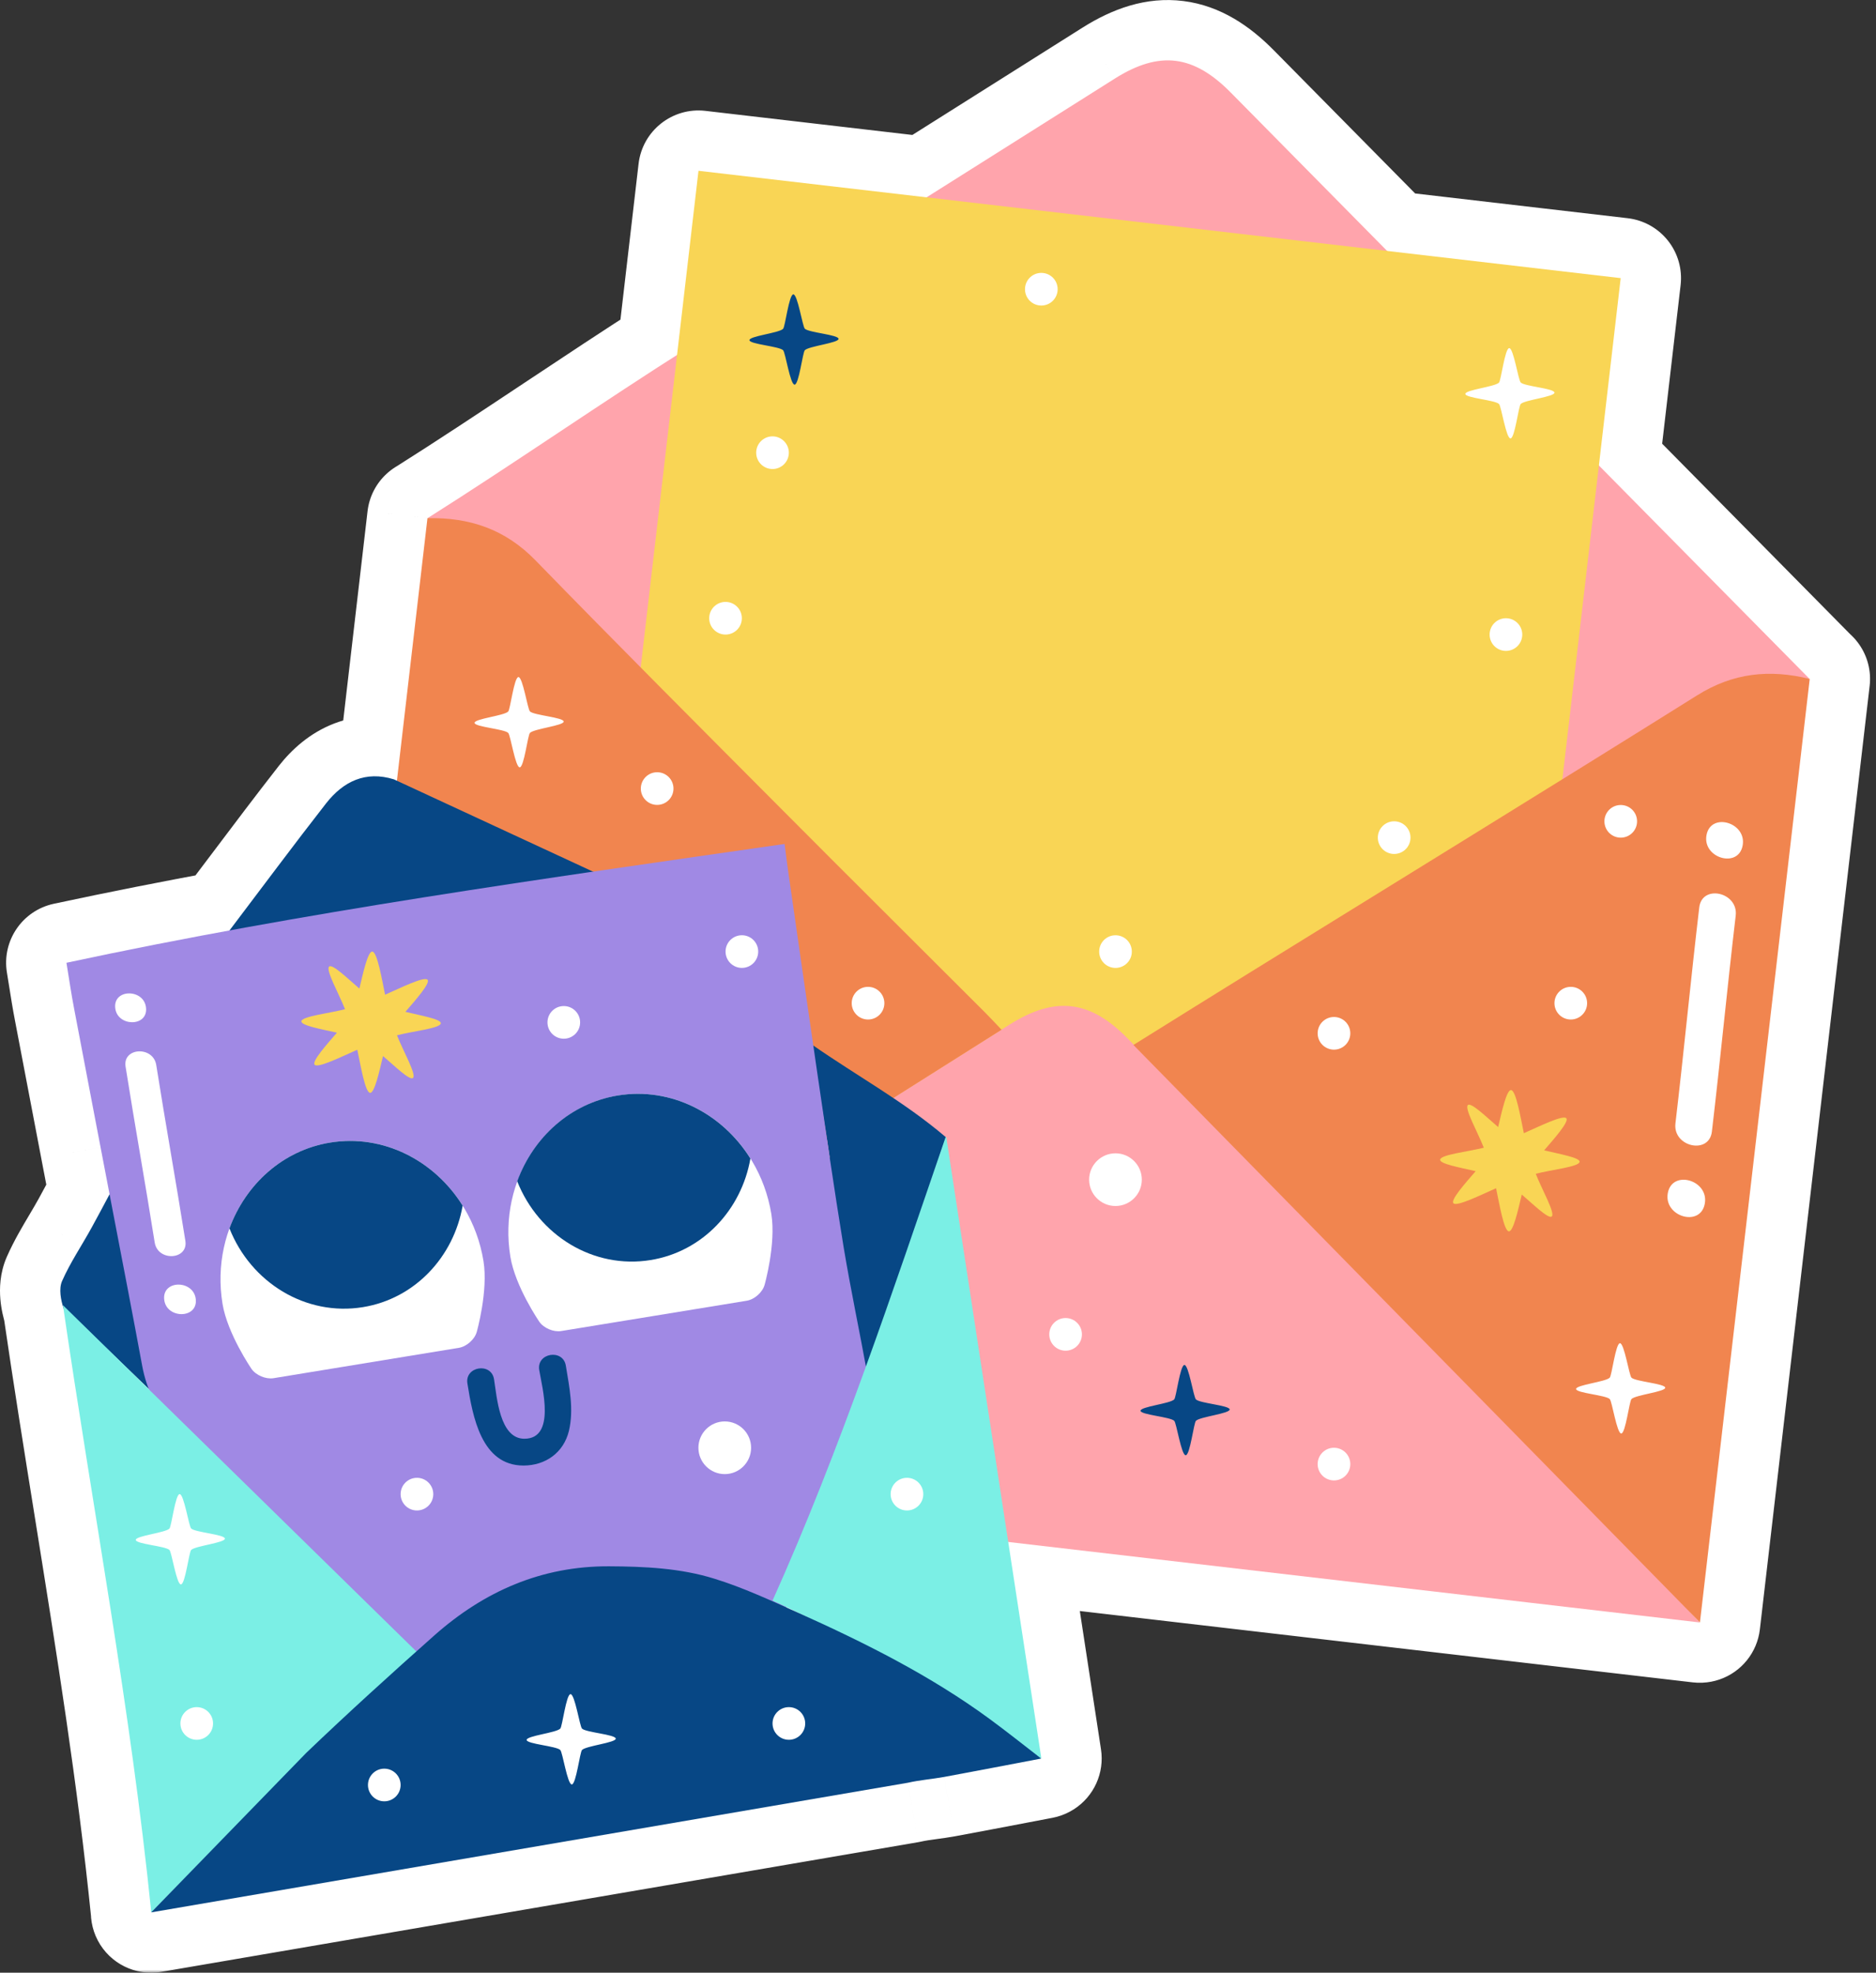 <svg width="311" height="327" viewBox="0 0 311 327" fill="none" xmlns="http://www.w3.org/2000/svg">
<rect x="0" y="0" width="311" height="327" fill="#333333" stroke="none"/>
<mask id="path-1-outside-1_6_2012" maskUnits="userSpaceOnUse" x="-1" y="-0.992" width="312" height="328" fill="black">
<rect fill="white" x="-1" y="-0.992" width="312" height="328"/>
<path fill-rule="evenodd" clip-rule="evenodd" d="M184.844 13.007C192.262 8.341 197.914 9.104 204.091 15.4L229.953 41.597L268.676 46.103L265.062 77.159L299.988 112.537L300.013 112.544C298.543 125.177 297.072 137.808 295.601 150.448L295.148 154.34L295.086 154.866C290.682 192.693 286.268 230.613 281.813 268.937L281.218 268.33C281.397 268.524 281.585 268.727 281.784 268.94C243.486 264.484 205.331 260.043 167.143 255.598L172.635 291.487L172.321 291.282L172.605 291.501C171.198 291.769 169.811 292.034 168.439 292.296L168.425 292.299C164.362 293.075 160.43 293.826 156.499 294.552C155.682 294.7 154.853 294.813 154.023 294.926H154.023C152.845 295.086 151.666 295.246 150.517 295.509L25.082 316.995L25.078 316.999L25.078 316.996L25.062 316.998L25.077 316.984C22.798 294.473 19.236 272.266 15.667 250.016L15.667 250.016C13.892 238.95 12.115 227.872 10.494 216.742C10.048 215.347 9.754 213.581 10.284 212.363C11.172 210.343 12.302 208.438 13.433 206.531L13.433 206.531C14.035 205.515 14.638 204.499 15.204 203.465C16.207 201.637 17.188 199.8 18.163 197.961C17.667 195.37 17.171 192.778 16.674 190.186L16.674 190.185L16.674 190.184L16.674 190.183L16.674 190.182L16.673 190.18C15.212 182.549 13.75 174.916 12.302 167.276C11.961 165.519 11.681 163.755 11.386 161.897L11.386 161.897L11.386 161.897L11.386 161.896L11.386 161.896C11.267 161.145 11.145 160.378 11.016 159.59C20.017 157.661 29.027 155.887 38.047 154.23C39.715 152.031 41.353 149.856 42.976 147.701L42.982 147.694L42.987 147.687C46.708 142.748 50.347 137.917 54.072 133.15C56.899 129.546 60.592 127.722 65.303 129.187L65.804 129.42C67.49 114.922 69.176 100.42 70.864 85.894L70.877 85.894C77.972 81.418 85.193 76.621 92.464 71.793L92.464 71.792L92.465 71.792L92.465 71.792L92.465 71.792L92.465 71.791L92.466 71.791L92.466 71.791L92.466 71.791L92.466 71.791L92.466 71.791L92.467 71.791L92.467 71.79C99.038 67.426 105.649 63.035 112.243 58.83L115.794 28.311L153.603 32.711C164.015 26.139 174.428 19.569 184.844 13.007ZM130.368 266.382C131.179 266.765 131.982 267.151 132.778 267.541L132.422 267.38C131.995 267.189 131.569 266.997 131.143 266.805L130.963 266.724L130.345 266.446L130.368 266.382ZM24.651 230.221L24.687 230.314L21.04 226.741L24.651 230.221Z"/>
</mask>
<path fill-rule="evenodd" clip-rule="evenodd" d="M184.844 13.007C192.262 8.341 197.914 9.104 204.091 15.4L229.953 41.597L268.676 46.103L265.062 77.159L299.988 112.537L300.013 112.544C298.543 125.177 297.072 137.808 295.601 150.448L295.148 154.34L295.086 154.866C290.682 192.693 286.268 230.613 281.813 268.937L281.218 268.33C281.397 268.524 281.585 268.727 281.784 268.94C243.486 264.484 205.331 260.043 167.143 255.598L172.635 291.487L172.321 291.282L172.605 291.501C171.198 291.769 169.811 292.034 168.439 292.296L168.425 292.299C164.362 293.075 160.43 293.826 156.499 294.552C155.682 294.7 154.853 294.813 154.023 294.926H154.023C152.845 295.086 151.666 295.246 150.517 295.509L25.082 316.995L25.078 316.999L25.078 316.996L25.062 316.998L25.077 316.984C22.798 294.473 19.236 272.266 15.667 250.016L15.667 250.016C13.892 238.95 12.115 227.872 10.494 216.742C10.048 215.347 9.754 213.581 10.284 212.363C11.172 210.343 12.302 208.438 13.433 206.531L13.433 206.531C14.035 205.515 14.638 204.499 15.204 203.465C16.207 201.637 17.188 199.8 18.163 197.961C17.667 195.37 17.171 192.778 16.674 190.186L16.674 190.185L16.674 190.184L16.674 190.183L16.674 190.182L16.673 190.18C15.212 182.549 13.75 174.916 12.302 167.276C11.961 165.519 11.681 163.755 11.386 161.897L11.386 161.897L11.386 161.897L11.386 161.896L11.386 161.896C11.267 161.145 11.145 160.378 11.016 159.59C20.017 157.661 29.027 155.887 38.047 154.23C39.715 152.031 41.353 149.856 42.976 147.701L42.982 147.694L42.987 147.687C46.708 142.748 50.347 137.917 54.072 133.15C56.899 129.546 60.592 127.722 65.303 129.187L65.804 129.42C67.49 114.922 69.176 100.42 70.864 85.894L70.877 85.894C77.972 81.418 85.193 76.621 92.464 71.793L92.464 71.792L92.465 71.792L92.465 71.792L92.465 71.792L92.465 71.791L92.466 71.791L92.466 71.791L92.466 71.791L92.466 71.791L92.466 71.791L92.467 71.791L92.467 71.79C99.038 67.426 105.649 63.035 112.243 58.83L115.794 28.311L153.603 32.711C164.015 26.139 174.428 19.569 184.844 13.007ZM130.368 266.382C131.179 266.765 131.982 267.151 132.778 267.541L132.422 267.38C131.995 267.189 131.569 266.997 131.143 266.805L130.963 266.724L130.345 266.446L130.368 266.382ZM24.651 230.221L24.687 230.314L21.04 226.741L24.651 230.221Z" fill="white"/>
<path d="M204.091 15.4L196.952 22.403C196.96 22.41 196.967 22.418 196.974 22.425L204.091 15.4ZM184.844 13.007L179.52 4.543L179.514 4.546L184.844 13.007ZM229.953 41.597L222.837 48.622C224.435 50.241 226.538 51.267 228.797 51.53L229.953 41.597ZM268.676 46.103L278.609 47.259C278.916 44.625 278.163 41.977 276.517 39.897C274.871 37.818 272.467 36.477 269.832 36.17L268.676 46.103ZM265.062 77.159L255.129 76.004C254.778 79.017 255.814 82.026 257.945 84.185L265.062 77.159ZM299.988 112.537L292.872 119.563C294.169 120.877 295.806 121.807 297.599 122.248L299.988 112.537ZM300.013 112.544L309.946 113.7C310.529 108.694 307.296 104.037 302.402 102.833L300.013 112.544ZM295.601 150.448L285.668 149.292V149.292L295.601 150.448ZM295.148 154.34L305.081 155.497L305.081 155.496L295.148 154.34ZM295.086 154.866L285.153 153.709L285.153 153.71L295.086 154.866ZM281.813 268.937L274.676 275.941C277.374 278.691 281.411 279.646 285.055 278.397C288.699 277.149 291.302 273.918 291.747 270.092L281.813 268.937ZM281.218 268.33L288.355 261.326C284.528 257.426 278.28 257.32 274.323 261.088C270.365 264.855 270.165 271.102 273.872 275.116L281.218 268.33ZM281.784 268.94L280.628 278.873C284.795 279.357 288.821 277.19 290.711 273.446C292.601 269.701 291.953 265.175 289.089 262.11L281.784 268.94ZM167.143 255.598L168.299 245.665C165.201 245.305 162.112 246.411 159.946 248.656C157.781 250.901 156.787 254.028 157.258 257.111L167.143 255.598ZM172.635 291.487L167.155 299.852C170.457 302.015 174.722 302.033 178.043 299.899C181.363 297.764 183.117 293.876 182.52 289.975L172.635 291.487ZM172.321 291.282L177.801 282.917C173.31 279.974 167.297 281.104 164.179 285.476C161.062 289.847 161.953 295.9 166.198 299.188L172.321 291.282ZM172.605 291.501L174.475 301.325C178.338 300.589 181.412 297.658 182.329 293.834C183.246 290.01 181.837 286.003 178.728 283.595L172.605 291.501ZM168.439 292.296L166.563 282.473L166.554 282.475L168.439 292.296ZM168.425 292.299L170.301 302.121L170.31 302.119L168.425 292.299ZM156.499 294.552L158.287 304.391C158.296 304.389 158.305 304.387 158.315 304.386L156.499 294.552ZM154.023 294.926V304.926C154.473 304.926 154.923 304.895 155.369 304.835L154.023 294.926ZM154.023 294.926V284.926C153.572 284.926 153.123 284.956 152.677 285.017L154.023 294.926ZM150.517 295.509L152.205 305.365C152.387 305.334 152.569 305.298 152.749 305.257L150.517 295.509ZM25.082 316.995L23.393 307.139C21.317 307.494 19.405 308.497 17.932 310.004L25.082 316.995ZM25.078 316.999L15.129 318.003C15.518 321.865 18.109 325.154 21.773 326.437C25.437 327.72 29.513 326.766 32.228 323.991L25.078 316.999ZM25.078 316.996L35.027 315.992C34.749 313.233 33.337 310.713 31.13 309.035C28.922 307.357 26.116 306.671 23.383 307.14L25.078 316.996ZM25.062 316.998L17.892 310.028C14.874 313.133 14.197 317.828 16.215 321.66C18.234 325.491 22.489 327.588 26.757 326.854L25.062 316.998ZM25.077 316.984L32.247 323.955C34.306 321.836 35.323 318.916 35.026 315.977L25.077 316.984ZM15.667 250.016L5.775 251.484C5.781 251.523 5.787 251.561 5.793 251.6L15.667 250.016ZM15.667 250.016L25.559 248.548C25.553 248.509 25.547 248.47 25.541 248.432L15.667 250.016ZM10.494 216.742L20.389 215.3C20.31 214.756 20.186 214.22 20.019 213.696L10.494 216.742ZM10.284 212.363L1.13 208.339C1.125 208.35 1.12 208.361 1.115 208.372L10.284 212.363ZM13.433 206.531L22.034 211.632C22.066 211.578 22.098 211.523 22.129 211.468L13.433 206.531ZM13.433 206.531L4.832 201.43C4.8 201.485 4.768 201.539 4.737 201.594L13.433 206.531ZM15.204 203.465L6.436 198.658L6.434 198.661L15.204 203.465ZM18.163 197.961L26.997 202.648C28.064 200.636 28.413 198.32 27.985 196.082L18.163 197.961ZM16.674 190.186L6.85 192.051C6.851 192.057 6.852 192.062 6.853 192.068L16.674 190.186ZM16.674 190.185L6.848 192.039L6.85 192.05L16.674 190.185ZM16.673 190.18L26.5 188.326C26.498 188.317 26.497 188.308 26.495 188.299L16.673 190.18ZM12.302 167.276L22.127 165.414C22.124 165.4 22.122 165.386 22.119 165.372L12.302 167.276ZM11.386 161.897L1.502 163.416C1.505 163.432 1.507 163.449 1.51 163.465L11.386 161.897ZM11.386 161.897L21.27 160.378C21.263 160.334 21.256 160.289 21.248 160.245L11.386 161.897ZM11.386 161.897L1.492 163.35C1.502 163.416 1.512 163.483 1.523 163.549L11.386 161.897ZM11.386 161.896L21.28 160.443C21.269 160.371 21.258 160.299 21.246 160.228L11.386 161.896ZM11.386 161.896L1.51 163.464C1.515 163.498 1.52 163.531 1.526 163.565L11.386 161.896ZM11.016 159.59L8.921 149.811C3.705 150.929 0.284 155.943 1.147 161.207L11.016 159.59ZM38.047 154.23L39.855 164.065C42.309 163.614 44.507 162.261 46.015 160.273L38.047 154.23ZM42.976 147.701L34.993 141.679L34.989 141.684L42.976 147.701ZM42.982 147.694L50.965 153.716C50.969 153.712 50.972 153.707 50.976 153.702L42.982 147.694ZM42.987 147.687L35 141.67L34.994 141.678L42.987 147.687ZM54.072 133.15L46.203 126.979C46.2 126.984 46.196 126.989 46.193 126.993L54.072 133.15ZM65.303 129.187L69.508 120.115C69.108 119.929 68.695 119.77 68.274 119.639L65.303 129.187ZM65.804 129.42L61.599 138.492C64.51 139.842 67.891 139.712 70.69 138.145C73.489 136.577 75.366 133.761 75.737 130.575L65.804 129.42ZM70.864 85.894L70.656 75.897C65.66 76 61.508 79.776 60.931 84.74L70.864 85.894ZM70.877 85.894L71.084 95.892C72.902 95.854 74.675 95.322 76.213 94.352L70.877 85.894ZM92.464 71.793L97.996 80.123C98.001 80.12 98.006 80.116 98.011 80.113L92.464 71.793ZM92.464 71.792L87.014 63.408C86.982 63.429 86.95 63.45 86.917 63.472L92.464 71.792ZM92.467 71.79L97.917 80.175C97.945 80.157 97.972 80.139 98 80.121L92.467 71.79ZM112.243 58.83L117.62 67.262C120.155 65.645 121.828 62.973 122.176 59.986L112.243 58.83ZM115.794 28.311L116.95 18.378C111.465 17.74 106.5 21.669 105.861 27.155L115.794 28.311ZM153.603 32.711L152.447 42.644C154.717 42.909 157.009 42.387 158.941 41.167L153.603 32.711ZM132.778 267.541L128.667 276.656C133.645 278.902 139.505 276.738 141.828 271.795C144.152 266.852 142.08 260.96 137.175 258.559L132.778 267.541ZM130.368 266.382L134.636 257.338C132.11 256.146 129.2 256.065 126.611 257.115C124.023 258.164 121.991 260.248 121.008 262.863L130.368 266.382ZM132.422 267.38L136.533 258.264C136.526 258.261 136.518 258.257 136.511 258.254L132.422 267.38ZM131.143 266.805L127.038 275.923L127.039 275.924L131.143 266.805ZM130.963 266.724L135.068 257.605L135.067 257.605L130.963 266.724ZM130.345 266.446L120.984 262.927C119.127 267.866 121.428 273.399 126.241 275.565L130.345 266.446ZM24.687 230.314L17.69 237.458C21.064 240.762 26.289 241.256 30.222 238.642C34.156 236.028 35.724 231.019 33.984 226.629L24.687 230.314ZM24.651 230.221L33.947 226.536C33.421 225.21 32.618 224.011 31.59 223.021L24.651 230.221ZM21.04 226.741L27.98 219.541C24.014 215.719 17.706 215.823 13.868 219.772C10.03 223.722 10.108 230.031 14.042 233.885L21.04 226.741ZM211.229 8.397C207.3 4.392 202.392 0.958 196.19 0.172C189.944 -0.619 184.329 1.518 179.52 4.543L190.169 21.472C191.459 20.66 192.351 20.291 192.908 20.128C193.417 19.98 193.629 20.008 193.676 20.014C193.699 20.017 194.705 20.112 196.952 22.403L211.229 8.397ZM237.07 34.571L211.207 8.374L196.974 22.425L222.837 48.622L237.07 34.571ZM269.832 36.17L231.109 31.664L228.797 51.53L267.52 56.036L269.832 36.17ZM274.995 78.316L278.609 47.259L258.743 44.947L255.129 76.004L274.995 78.316ZM307.104 105.512L272.178 70.134L257.945 84.185L292.872 119.563L307.104 105.512ZM302.402 102.833L302.377 102.827L297.599 122.248L297.624 122.254L302.402 102.833ZM305.534 151.605C307.005 138.965 308.476 126.334 309.946 113.7L290.08 111.387C288.61 124.021 287.139 136.652 285.668 149.292L305.534 151.605ZM305.081 155.496L305.534 151.605L285.668 149.292L285.215 153.184L305.081 155.496ZM305.019 156.023L305.081 155.497L285.215 153.183L285.153 153.709L305.019 156.023ZM291.747 270.092C296.201 231.769 300.615 193.85 305.019 156.022L285.153 153.71C280.75 191.537 276.335 229.457 271.88 267.783L291.747 270.092ZM274.08 275.334L274.676 275.941L288.951 261.933L288.355 261.326L274.08 275.334ZM289.089 262.11C288.906 261.915 288.731 261.727 288.564 261.545L273.872 275.116C274.063 275.322 274.264 275.539 274.479 275.769L289.089 262.11ZM165.987 265.531C204.175 269.976 242.33 274.417 280.628 278.873L282.94 259.007C244.642 254.551 206.487 250.11 168.299 245.665L165.987 265.531ZM182.52 289.975L177.028 254.086L157.258 257.111L162.75 293L182.52 289.975ZM166.841 299.646L167.155 299.852L178.115 283.122L177.801 282.917L166.841 299.646ZM178.728 283.595L178.444 283.375L166.198 299.188L166.482 299.407L178.728 283.595ZM170.316 302.118C171.688 301.856 173.072 301.592 174.475 301.325L170.735 281.677C169.324 281.946 167.934 282.212 166.563 282.473L170.316 302.118ZM170.31 302.119L170.325 302.117L166.554 282.475L166.54 282.478L170.31 302.119ZM158.315 304.386C162.282 303.653 166.244 302.896 170.301 302.121L166.548 282.476C162.48 283.253 158.579 283.999 154.683 284.718L158.315 304.386ZM155.369 304.835C156.161 304.727 157.213 304.586 158.287 304.391L154.71 284.713C154.151 284.815 153.546 284.899 152.677 285.017L155.369 304.835ZM154.023 304.926H154.023V284.926H154.023V304.926ZM152.749 305.257C153.384 305.111 154.113 305.005 155.368 304.835L152.677 285.017C151.577 285.166 149.947 285.381 148.285 285.761L152.749 305.257ZM26.77 326.852L152.205 305.365L148.828 285.652L23.393 307.139L26.77 326.852ZM32.228 323.991L32.231 323.987L17.932 310.004L17.928 310.007L32.228 323.991ZM15.128 317.999L15.129 318.003L35.028 315.995L35.027 315.992L15.128 317.999ZM26.757 326.854L26.773 326.851L23.383 307.14L23.368 307.143L26.757 326.854ZM17.907 310.013L17.892 310.028L32.233 323.969L32.247 323.955L17.907 310.013ZM5.793 251.6C9.37 273.897 12.883 295.817 15.127 317.991L35.026 315.977C32.713 293.129 29.102 270.636 25.541 248.432L5.793 251.6ZM5.775 251.484L5.775 251.484L25.559 248.548L25.559 248.548L5.775 251.484ZM0.598 218.184C2.232 229.397 4.02 240.545 5.793 251.6L25.541 248.432C23.764 237.354 21.999 226.348 20.389 215.3L0.598 218.184ZM1.115 208.372C-0.069 211.092 -0.075 213.695 0.056 215.301C0.198 217.031 0.586 218.591 0.969 219.788L20.019 213.696C19.955 213.498 19.974 213.477 19.99 213.671C19.999 213.784 20.015 214.065 19.969 214.475C19.924 214.881 19.802 215.552 19.453 216.354L1.115 208.372ZM4.832 201.431C3.754 203.248 2.303 205.671 1.13 208.339L19.439 216.387C20.042 215.016 20.85 213.629 22.034 211.632L4.832 201.431ZM4.737 201.594L4.736 201.595L22.129 211.468L22.129 211.468L4.737 201.594ZM6.434 198.661C5.963 199.52 5.449 200.39 4.832 201.43L22.034 211.632C22.622 210.641 23.313 209.478 23.975 208.269L6.434 198.661ZM9.33 193.274C8.36 195.101 7.405 196.89 6.436 198.658L23.973 208.273C25.009 206.383 26.015 204.499 26.997 202.648L9.33 193.274ZM6.853 192.068C7.35 194.66 7.846 197.25 8.341 199.84L27.985 196.082C27.489 193.49 26.992 190.897 26.496 188.305L6.853 192.068ZM6.85 192.05L6.85 192.051L26.499 188.322L26.499 188.32L6.85 192.05ZM6.847 192.038L6.848 192.039L26.501 188.331L26.501 188.33L6.847 192.038ZM6.847 192.037L6.847 192.038L26.501 188.33L26.5 188.329L6.847 192.037ZM6.847 192.035L6.847 192.037L26.5 188.329L26.5 188.328L6.847 192.035ZM6.847 192.034L6.847 192.035L26.5 188.328L26.5 188.326L6.847 192.034ZM2.477 169.138C3.927 176.79 5.391 184.432 6.852 192.061L26.495 188.299C25.033 180.667 23.573 173.043 22.127 165.414L2.477 169.138ZM1.51 163.465C1.8 165.293 2.106 167.227 2.485 169.18L22.119 165.372C21.816 163.812 21.562 162.218 21.262 160.329L1.51 163.465ZM1.502 163.415L1.502 163.416L21.27 160.378L21.27 160.378L1.502 163.415ZM1.523 163.549L1.523 163.549L21.248 160.245L21.248 160.244L1.523 163.549ZM1.492 163.35L1.492 163.35L21.28 160.444L21.28 160.443L1.492 163.35ZM1.526 163.565L1.526 163.565L21.246 160.228L21.246 160.227L1.526 163.565ZM1.147 161.207C1.272 161.966 1.39 162.709 1.51 163.464L21.262 160.328C21.143 159.58 21.018 158.789 20.884 157.972L1.147 161.207ZM36.24 144.394C27.137 146.067 18.03 147.86 8.921 149.811L13.11 169.368C22.004 167.462 30.918 165.707 39.855 164.065L36.24 144.394ZM34.989 141.684C33.365 143.841 31.736 146.003 30.08 148.187L46.015 160.273C47.694 158.059 49.342 155.871 50.964 153.719L34.989 141.684ZM34.999 141.671L34.993 141.679L50.959 153.724L50.965 153.716L34.999 141.671ZM34.994 141.678L34.989 141.685L50.976 153.702L50.981 153.696L34.994 141.678ZM46.193 126.993C42.404 131.841 38.712 136.743 35 141.67L50.974 153.704C54.705 148.753 58.291 143.993 61.952 139.307L46.193 126.993ZM68.274 119.639C63.953 118.295 59.518 118.334 55.366 119.944C51.372 121.493 48.382 124.202 46.203 126.979L61.941 139.321C62.254 138.923 62.486 138.708 62.61 138.608C62.727 138.515 62.723 138.542 62.596 138.591C62.456 138.646 62.294 138.677 62.16 138.68C62.037 138.682 62.08 138.657 62.333 138.736L68.274 119.639ZM70.009 120.347L69.508 120.115L61.098 138.26L61.599 138.492L70.009 120.347ZM60.931 84.74C59.243 99.266 57.557 113.767 55.871 128.264L75.737 130.575C77.423 116.076 79.109 101.575 80.797 87.049L60.931 84.74ZM70.669 75.896L70.656 75.897L71.071 95.892L71.084 95.892L70.669 75.896ZM86.931 63.463C79.642 68.304 72.519 73.034 65.541 77.437L76.213 94.352C83.424 89.802 90.745 84.939 97.996 80.123L86.931 63.463ZM86.917 63.472L86.917 63.472L98.011 80.113L98.011 80.113L86.917 63.472ZM87.015 63.407L87.014 63.408L97.914 80.177L97.915 80.176L87.015 63.407ZM87.015 63.407L87.015 63.407L97.915 80.176L97.915 80.176L87.015 63.407ZM87.015 63.407L87.015 63.407L97.915 80.176L97.915 80.176L87.015 63.407ZM87.015 63.407L87.015 63.407L97.915 80.176L97.915 80.176L87.015 63.407ZM87.016 63.407L87.015 63.407L97.915 80.176L97.915 80.176L87.016 63.407ZM87.016 63.407L87.016 63.407L97.915 80.176L97.916 80.176L87.016 63.407ZM87.016 63.407L87.016 63.407L97.916 80.176L97.916 80.175L87.016 63.407ZM87.016 63.407L87.016 63.407L97.916 80.175L97.916 80.175L87.016 63.407ZM87.017 63.406L87.016 63.407L97.916 80.175L97.916 80.175L87.017 63.406ZM87.017 63.406L87.017 63.406L97.916 80.175L97.917 80.175L87.017 63.406ZM87.017 63.406L87.017 63.406L97.917 80.175L97.917 80.175L87.017 63.406ZM106.866 50.399C100.181 54.662 93.492 59.105 86.934 63.46L98 80.121C104.585 75.747 111.118 71.408 117.62 67.262L106.866 50.399ZM105.861 27.155L102.31 57.674L122.176 59.986L125.727 29.467L105.861 27.155ZM154.759 22.779L116.95 18.378L114.638 38.244L152.447 42.644L154.759 22.779ZM179.514 4.546C169.094 11.11 158.678 17.682 148.265 24.255L158.941 41.167C169.352 34.596 179.762 28.027 190.174 21.468L179.514 4.546ZM137.175 258.559C136.336 258.148 135.49 257.741 134.636 257.338L126.101 275.426C126.868 275.788 127.628 276.153 128.382 276.522L137.175 258.559ZM128.31 276.495L128.667 276.656L136.89 258.425L136.533 258.264L128.31 276.495ZM127.039 275.924C127.465 276.116 127.898 276.311 128.332 276.505L136.511 258.254C136.093 258.066 135.673 257.878 135.246 257.686L127.039 275.924ZM126.858 275.843L127.038 275.923L135.248 257.686L135.068 257.605L126.858 275.843ZM126.241 275.565L126.86 275.843L135.067 257.605L134.448 257.326L126.241 275.565ZM121.008 262.863L120.984 262.927L139.705 269.965L139.729 269.901L121.008 262.863ZM33.984 226.629L33.947 226.536L15.354 233.906L15.391 233.999L33.984 226.629ZM14.042 233.885L17.69 237.458L31.685 223.17L28.037 219.597L14.042 233.885ZM31.59 223.021L27.98 219.541L14.1 233.941L17.711 237.421L31.59 223.021Z" fill="white" mask="url(#path-1-outside-1_6_2012)"/>
<g clip-path="url(#clip0_6_2012)">
<path fill-rule="evenodd" clip-rule="evenodd" d="M204.091 15.4C197.914 9.104 192.262 8.341 184.844 13.007C161.365 27.797 137.902 42.632 114.438 57.437C99.827 66.664 85.097 76.923 70.875 85.895C75.212 88.527 80.207 89.38 83.781 92.819C99.124 107.609 114.109 122.848 129.183 137.967C140.115 148.943 151.032 159.95 161.874 171.031C163.235 172.422 164.207 172.601 165.986 171.749C172.955 168.399 179.7 169.072 185.697 173.962C187.536 175.458 188.688 175.188 190.437 174.082C216.653 157.766 242.808 141.361 269.158 125.33C278.415 119.692 287.687 111.692 299.995 112.544L204.091 15.4Z" fill="#FFA4AC"/>
<path d="M115.794 28.311L97.477 185.707L250.358 203.499L268.676 46.103L115.794 28.311Z" fill="#F9D555"/>
<path fill-rule="evenodd" clip-rule="evenodd" d="M52.664 242.276C61.188 236.862 69.084 231.823 77.01 226.828C107.129 207.821 137.247 188.843 167.366 169.836C174.888 165.096 180.661 165.739 186.912 172.109C217.539 203.304 248.166 234.514 278.778 265.709C279.66 266.607 280.498 267.564 281.784 268.94C205.306 260.042 129.396 251.204 52.664 242.276Z" fill="#FFA4AC"/>
<path fill-rule="evenodd" clip-rule="evenodd" d="M70.864 85.894C77.907 85.745 83.785 87.749 88.794 92.908C102.224 106.711 115.817 120.32 129.396 133.958C140.657 145.279 151.978 156.509 163.268 167.8C164.091 168.623 164.884 169.475 166.035 170.686C128.245 194.554 90.679 218.271 52.664 242.273C58.781 189.813 64.807 138.011 70.864 85.894Z" fill="#F1854F"/>
<path fill-rule="evenodd" clip-rule="evenodd" d="M187.898 173.214C194.673 168.997 201.029 165.019 207.399 161.086C232.044 145.832 256.735 130.668 281.32 115.28C287.302 111.527 293.343 110.899 300.013 112.544C293.972 164.45 287.93 216.313 281.813 268.937C250.454 236.98 219.408 205.336 187.898 173.214Z" fill="#F1854F"/>
<path fill-rule="evenodd" clip-rule="evenodd" d="M276.493 197.739C275.745 201.657 281.862 203.482 282.609 199.564C283.372 195.631 277.241 193.821 276.493 197.739Z" fill="white"/>
<path fill-rule="evenodd" clip-rule="evenodd" d="M281.7 150.424C280.294 162.328 279.158 174.306 277.752 186.21C277.288 190.113 283.345 191.459 283.794 187.571C285.199 175.667 286.336 163.689 287.742 151.785C288.205 147.882 282.149 146.521 281.7 150.424Z" fill="white"/>
<path fill-rule="evenodd" clip-rule="evenodd" d="M282.906 138.401C282.173 142.229 288.155 144.009 288.888 140.181C289.62 136.352 283.639 134.573 282.906 138.401Z" fill="white"/>
<path d="M189.288 195.542C189.288 197.95 187.329 199.909 184.921 199.909C182.514 199.909 180.555 197.95 180.555 195.542C180.555 193.135 182.514 191.176 184.921 191.176C187.329 191.176 189.288 193.135 189.288 195.542Z" fill="white"/>
<path d="M223.851 242.691C223.851 244.187 222.64 245.398 221.144 245.398C219.649 245.398 218.438 244.187 218.438 242.691C218.438 241.196 219.649 239.984 221.144 239.984C222.64 239.984 223.851 241.196 223.851 242.691Z" fill="white"/>
<path d="M271.39 136.144C271.39 137.64 270.179 138.851 268.683 138.851C267.188 138.851 265.977 137.64 265.977 136.144C265.977 134.649 267.188 133.438 268.683 133.438C270.179 133.438 271.39 134.649 271.39 136.144Z" fill="white"/>
<path d="M223.851 171.285C223.851 172.78 222.64 173.992 221.144 173.992C219.649 173.992 218.438 172.78 218.438 171.285C218.438 169.789 219.649 168.578 221.144 168.578C222.64 168.578 223.851 169.789 223.851 171.285Z" fill="white"/>
<path d="M252.359 105.187C252.359 106.683 251.148 107.894 249.652 107.894C248.157 107.894 246.945 106.683 246.945 105.187C246.945 103.692 248.157 102.48 249.652 102.48C251.148 102.48 252.359 103.692 252.359 105.187Z" fill="white"/>
<path d="M187.632 157.738C187.632 159.233 186.421 160.445 184.926 160.445C183.43 160.445 182.219 159.233 182.219 157.738C182.219 156.243 183.43 155.031 184.926 155.031C186.421 155.031 187.632 156.243 187.632 157.738Z" fill="white"/>
<path d="M233.828 138.847C233.828 140.343 232.616 141.554 231.121 141.554C229.625 141.554 228.414 140.343 228.414 138.847C228.414 137.352 229.625 136.141 231.121 136.141C232.616 136.141 233.828 137.352 233.828 138.847Z" fill="white"/>
<path d="M146.609 166.289C146.609 167.784 145.398 168.996 143.902 168.996C142.407 168.996 141.195 167.784 141.195 166.289C141.195 164.793 142.407 163.582 143.902 163.582C145.398 163.582 146.609 164.793 146.609 166.289Z" fill="white"/>
<path d="M122.984 102.48C122.984 103.976 121.773 105.187 120.277 105.187C118.782 105.187 117.57 103.976 117.57 102.48C117.57 100.985 118.782 99.773 120.277 99.773C121.773 99.773 122.984 100.985 122.984 102.48Z" fill="white"/>
<path d="M175.335 47.941C175.335 49.437 174.124 50.648 172.629 50.648C171.133 50.648 169.922 49.437 169.922 47.941C169.922 46.446 171.133 45.234 172.629 45.234C174.124 45.234 175.335 46.446 175.335 47.941Z" fill="white"/>
<path d="M111.648 130.715C111.648 132.21 110.437 133.421 108.941 133.421C107.446 133.421 106.234 132.21 106.234 130.715C106.234 129.219 107.446 128.008 108.941 128.008C110.437 128.008 111.648 129.219 111.648 130.715Z" fill="white"/>
<path d="M179.359 221.187C179.359 222.683 178.148 223.894 176.652 223.894C175.157 223.894 173.945 222.683 173.945 221.187C173.945 219.692 175.157 218.48 176.652 218.48C178.148 218.48 179.359 219.692 179.359 221.187Z" fill="white"/>
<path d="M263.109 166.289C263.109 167.784 261.898 168.996 260.402 168.996C258.907 168.996 257.695 167.784 257.695 166.289C257.695 164.793 258.907 163.582 260.402 163.582C261.898 163.582 263.109 164.793 263.109 166.289Z" fill="white"/>
<path d="M130.773 75.039C130.773 76.534 129.562 77.746 128.066 77.746C126.571 77.746 125.359 76.534 125.359 75.039C125.359 73.543 126.571 72.332 128.066 72.332C129.562 72.332 130.773 73.558 130.773 75.039Z" fill="white"/>
<path d="M238.743 192.237C238.787 191.399 243.423 190.891 245.981 190.248C245.009 187.735 242.676 183.638 243.364 183.159C243.947 182.756 246.369 185.118 248.358 186.823C248.987 184.176 249.764 180.647 250.497 180.692C251.319 180.737 252.082 185.238 252.621 187.84C255.118 186.748 259.216 184.7 259.679 185.388C260.083 185.986 257.735 188.663 255.985 190.681C258.572 191.309 261.907 191.878 261.862 192.581C261.818 193.418 257.137 193.897 254.595 194.57C255.567 197.082 257.914 201.179 257.227 201.658C256.643 202.047 254.266 199.714 252.277 198.009C251.648 200.656 250.871 204.155 250.138 204.111C249.316 204.066 248.568 199.579 248.014 196.962C245.532 198.054 241.39 200.118 240.926 199.43C240.507 198.832 242.885 196.155 244.635 194.136C242.048 193.538 238.698 192.94 238.743 192.237Z" fill="#F9D555"/>
<path d="M198.261 231.971C197.857 231.582 197.064 226.228 196.346 226.258C195.629 226.303 195 231.627 194.657 231.971C193.984 232.673 189.034 233.167 189.078 233.855C189.123 234.528 193.984 234.857 194.657 235.515C195.045 235.889 195.838 241.272 196.571 241.227C197.289 241.182 197.902 235.874 198.261 235.515C198.919 234.842 203.898 234.318 203.854 233.63C203.824 232.958 198.919 232.614 198.261 231.971Z" fill="#074785"/>
<path d="M133.425 54.491C133.036 54.102 132.228 48.748 131.51 48.793C130.793 48.838 130.165 54.162 129.821 54.506C129.148 55.209 124.198 55.702 124.242 56.39C124.287 57.063 129.133 57.392 129.821 58.05C130.209 58.424 131.002 63.807 131.735 63.763C132.453 63.718 133.066 58.409 133.425 58.05C134.083 57.377 139.063 56.839 139.018 56.166C138.973 55.478 134.083 55.134 133.425 54.491Z" fill="#074785"/>
<path d="M270.464 228.365C270.075 227.976 269.267 222.623 268.549 222.652C267.832 222.697 267.204 228.021 266.86 228.365C266.187 229.068 261.237 229.561 261.282 230.249C261.326 230.922 266.187 231.251 266.86 231.909C267.248 232.283 268.041 237.652 268.774 237.622C269.492 237.577 270.105 232.268 270.464 231.909C271.122 231.221 276.102 230.698 276.057 230.025C276.027 229.352 271.122 229.008 270.464 228.365Z" fill="white"/>
<path d="M252.104 63.405C251.701 63.016 250.908 57.662 250.19 57.707C249.472 57.752 248.844 63.076 248.5 63.42C247.827 64.123 242.877 64.616 242.922 65.304C242.967 65.977 247.827 66.306 248.5 66.964C248.889 67.338 249.682 72.722 250.414 72.677C251.132 72.632 251.745 67.323 252.104 66.964C252.762 66.291 257.742 65.768 257.697 65.08C257.667 64.377 252.762 64.048 252.104 63.405Z" fill="white"/>
<path d="M87.854 117.928C87.466 117.54 86.658 112.186 85.94 112.231C85.222 112.276 84.594 117.599 84.25 117.943C83.577 118.646 78.627 119.14 78.672 119.828C78.717 120.501 83.577 120.83 84.25 121.488C84.639 121.861 85.432 127.23 86.164 127.2C86.882 127.155 87.495 121.846 87.854 121.488C88.512 120.8 93.492 120.276 93.447 119.603C93.417 118.915 88.512 118.571 87.854 117.928Z" fill="white"/>
<path fill-rule="evenodd" clip-rule="evenodd" d="M54.072 133.15C48.674 140.059 43.454 147.103 37.906 154.416C48.434 152.741 58.23 151.185 68.025 149.615C77.79 148.045 87.541 146.46 97.306 144.875C97.351 144.65 100.252 145.637 100.312 145.413L65.303 129.187C60.592 127.722 56.899 129.546 54.072 133.15Z" fill="#074785"/>
<path fill-rule="evenodd" clip-rule="evenodd" d="M21.291 193.311C21.096 193.266 20.887 193.236 20.693 193.191C18.868 196.616 17.074 200.055 15.204 203.465C13.574 206.441 11.645 209.267 10.284 212.363C9.731 213.634 10.075 215.503 10.553 216.924C10.613 217.089 10.868 217.193 11.211 217.268C15.758 221.65 20.319 226.046 24.865 230.428C25.03 230.338 25.179 230.264 25.344 230.189C24.342 225.598 23.37 221.007 22.278 216.446C22.263 216.416 22.248 216.371 22.218 216.326C23.385 216.176 24.566 216.012 25.777 215.862C24.282 208.325 22.786 200.818 21.291 193.311Z" fill="#074785"/>
<path fill-rule="evenodd" clip-rule="evenodd" d="M156.839 188.54C156.839 188.526 156.854 188.496 156.869 188.466C156.839 188.466 156.809 188.481 156.779 188.481C149.781 182.529 142.064 178.356 134.602 173.152C135.514 179.643 136.65 185.609 137.548 191.875C137.398 191.905 137.249 191.935 137.084 191.95C138.968 203.689 141.929 217.896 143.903 230.129C148.704 216.73 152.248 201.356 156.824 188.555C156.839 188.555 156.839 188.555 156.854 188.555C156.854 188.555 156.854 188.555 156.839 188.54Z" fill="#074785"/>
<path fill-rule="evenodd" clip-rule="evenodd" d="M143.783 227.767C142.512 220.738 141.016 213.74 139.85 206.696C138.264 197.021 136.874 187.315 135.453 177.61C133.838 166.603 132.268 155.582 130.682 144.56C130.473 143.125 130.309 141.704 130.069 139.895C90.215 145.637 50.526 151.125 11.016 159.59C11.464 162.326 11.823 164.809 12.302 167.276C14.41 178.402 16.549 189.513 18.672 200.625C20.317 209.193 21.977 217.762 23.562 226.346C24.34 230.563 26.105 234.003 29.38 237.009C35.511 242.647 42.017 247.881 47.475 254.266C51.617 259.096 56.433 263.344 60.949 267.86C63.656 270.567 66.363 273.288 69.129 276.04C69.967 275.277 70.565 274.724 71.163 274.171C77.803 268.039 85.325 263.583 94.433 262.297C104.632 260.846 114.457 262.596 124.073 265.976C125.897 266.619 127.662 267.441 129.471 268.204C129.695 267.875 129.875 267.68 129.965 267.456C134.541 255.283 139.132 243.11 143.633 230.907C143.977 229.965 143.962 228.769 143.783 227.767Z" fill="#A089E4"/>
<path fill-rule="evenodd" clip-rule="evenodd" d="M10.438 216.355C30.237 235.751 49.738 254.848 69.299 274.02C53.701 287.509 39.479 302.269 25.078 316.999C21.654 283.157 15.328 250.003 10.438 216.355Z" fill="#7BEFE5"/>
<path fill-rule="evenodd" clip-rule="evenodd" d="M156.873 188.481C156.693 188.466 156.948 188.496 156.768 188.481C148.02 213.963 139.226 240.492 128.07 265.317C143.773 272.465 156.469 280.899 172.635 291.487L156.873 188.481Z" fill="#7BEFE5"/>
<path fill-rule="evenodd" clip-rule="evenodd" d="M164.036 284.921C154.241 277.743 143.443 272.344 132.422 267.38C127.816 265.316 123.21 263.162 118.409 261.682C112.786 259.932 106.864 259.663 100.957 259.633C89.756 259.588 80.245 263.791 72.005 271.088C64.827 277.459 57.708 283.919 50.77 290.559L25.062 316.998L150.517 295.509C152.476 295.06 154.525 294.911 156.499 294.552C161.763 293.58 167.027 292.563 172.605 291.501C169.629 289.198 166.862 287 164.036 284.921Z" fill="#074785"/>
<path d="M76.084 223.415C77.355 223.206 78.686 222.024 79.03 220.798C79.03 220.798 80.959 214.024 80.152 209.044C78.058 196.243 66.678 187.435 54.729 189.394C42.78 191.353 34.794 203.316 36.888 216.117C37.696 221.082 41.688 226.9 41.688 226.9C42.421 227.961 44.051 228.649 45.322 228.455L76.084 223.415Z" fill="white"/>
<path d="M54.728 189.396C46.877 190.682 40.746 196.29 38.039 203.618C41.583 212.59 50.676 218.228 60.172 216.673C68.801 215.267 75.216 208.328 76.697 199.849C72.001 192.342 63.522 187.96 54.728 189.396Z" fill="#074785"/>
<path d="M123.803 215.61C125.074 215.401 126.405 214.22 126.749 212.993C126.749 212.993 128.678 206.219 127.871 201.239C125.777 188.438 114.396 179.63 102.448 181.589C90.499 183.548 82.513 195.512 84.607 208.313C85.414 213.278 89.407 219.095 89.407 219.095C90.14 220.157 91.77 220.845 93.041 220.635L123.803 215.61Z" fill="white"/>
<path d="M102.432 181.587C94.58 182.873 88.434 188.481 85.742 195.809C89.286 204.782 98.379 210.42 107.875 208.864C116.504 207.459 122.919 200.52 124.4 192.041C119.704 184.533 111.225 180.152 102.432 181.587Z" fill="#074785"/>
<path d="M93.803 226.376C93.339 223.535 88.927 224.253 89.391 227.094C89.87 229.995 92.188 238.474 86.939 238.489C82.811 238.504 82.377 231.565 81.899 228.619C81.435 225.778 77.024 226.496 77.487 229.337C78.355 234.706 79.76 242.946 86.804 242.931C90.453 242.916 93.429 240.792 94.311 237.203C95.164 233.614 94.386 229.95 93.803 226.376Z" fill="#074785"/>
<path fill-rule="evenodd" clip-rule="evenodd" d="M27.213 215.351C27.497 218.611 32.731 218.686 32.462 215.426C32.193 212.166 26.944 212.076 27.213 215.351Z" fill="white"/>
<path fill-rule="evenodd" clip-rule="evenodd" d="M20.817 176.801C22.357 186.522 24.107 196.242 25.647 205.962C26.156 209.148 31.225 208.864 30.732 205.693C29.192 195.973 27.442 186.252 25.901 176.532C25.393 173.347 20.308 173.616 20.817 176.801Z" fill="white"/>
<path fill-rule="evenodd" clip-rule="evenodd" d="M19.096 167.02C19.365 170.205 24.495 170.28 24.211 167.095C23.956 163.909 18.827 163.835 19.096 167.02Z" fill="white"/>
<path d="M124.515 239.984C124.515 242.392 122.556 244.351 120.148 244.351C117.74 244.351 115.781 242.392 115.781 239.984C115.781 237.576 117.74 235.617 120.148 235.617C122.556 235.617 124.515 237.576 124.515 239.984Z" fill="white"/>
<path d="M96.171 169.472C96.171 170.968 94.96 172.179 93.465 172.179C91.969 172.179 90.758 170.968 90.758 169.472C90.758 167.977 91.969 166.766 93.465 166.766C94.96 166.766 96.171 167.977 96.171 169.472Z" fill="white"/>
<path d="M153.062 247.672C153.062 249.167 151.851 250.378 150.355 250.378C148.86 250.378 147.648 249.167 147.648 247.672C147.648 246.176 148.86 244.965 150.355 244.965C151.851 244.965 153.062 246.176 153.062 247.672Z" fill="white"/>
<path d="M133.484 285.683C133.484 287.179 132.273 288.39 130.777 288.39C129.282 288.39 128.07 287.179 128.07 285.683C128.07 284.188 129.282 282.977 130.777 282.977C132.273 282.977 133.484 284.188 133.484 285.683Z" fill="white"/>
<path d="M66.414 295.883C66.414 297.378 65.202 298.589 63.707 298.589C62.211 298.589 61 297.378 61 295.883C61 294.387 62.211 293.176 63.707 293.176C65.202 293.176 66.414 294.387 66.414 295.883Z" fill="white"/>
<path d="M71.828 247.672C71.828 249.167 70.616 250.378 69.121 250.378C67.625 250.378 66.414 249.167 66.414 247.672C66.414 246.176 67.625 244.965 69.121 244.965C70.616 244.965 71.828 246.176 71.828 247.672Z" fill="white"/>
<path d="M125.695 157.734C125.695 159.23 124.484 160.441 122.988 160.441C121.493 160.441 120.281 159.23 120.281 157.734C120.281 156.239 121.493 155.027 122.988 155.027C124.484 155.027 125.695 156.239 125.695 157.734Z" fill="white"/>
<path d="M35.32 285.683C35.32 287.179 34.108 288.39 32.613 288.39C31.118 288.39 29.906 287.179 29.906 285.683C29.906 284.188 31.118 282.977 32.613 282.977C34.108 282.977 35.32 284.188 35.32 285.683Z" fill="white"/>
<path d="M49.961 169.295C50.006 168.472 54.642 167.949 57.199 167.291C56.212 164.778 53.895 160.681 54.582 160.202C55.166 159.799 57.588 162.161 59.577 163.866C60.205 161.219 60.983 157.69 61.716 157.735C62.538 157.78 63.301 162.281 63.839 164.883C66.337 163.791 70.434 161.743 70.898 162.43C71.302 163.029 68.954 165.706 67.204 167.724C69.791 168.352 73.126 168.921 73.081 169.624C73.036 170.461 68.356 170.94 65.813 171.613C66.785 174.125 69.133 178.222 68.445 178.701C67.862 179.09 65.484 176.757 63.495 175.052C62.867 177.699 62.09 181.198 61.357 181.153C60.534 181.109 59.787 176.622 59.233 174.005C56.751 175.097 52.608 177.161 52.145 176.473C51.726 175.875 54.104 173.198 55.853 171.179C53.251 170.596 49.916 169.997 49.961 169.295Z" fill="#F9D555"/>
<path d="M31.69 253.366C31.301 252.977 30.494 247.623 29.776 247.668C29.058 247.713 28.43 253.037 28.086 253.381C27.413 254.084 22.463 254.577 22.508 255.265C22.553 255.953 27.413 256.267 28.086 256.925C28.475 257.299 29.268 262.683 30 262.638C30.718 262.593 31.331 257.284 31.69 256.925C32.348 256.252 37.328 255.729 37.283 255.041C37.253 254.353 32.348 254.009 31.69 253.366Z" fill="white"/>
<path d="M96.487 286.537C96.098 286.148 95.306 280.794 94.573 280.824C93.855 280.869 93.227 286.193 92.883 286.537C92.21 287.24 87.26 287.733 87.305 288.421C87.35 289.094 92.21 289.423 92.883 290.081C93.272 290.455 94.064 295.824 94.797 295.794C95.515 295.749 96.128 290.44 96.487 290.081C97.145 289.393 102.125 288.87 102.08 288.197C102.035 287.509 97.145 287.18 96.487 286.537Z" fill="white"/>
</g>
<defs>
<clipPath id="clip0_6_2012">
<rect width="290" height="307" fill="white" transform="translate(10 10)"/>
</clipPath>
</defs>
</svg>
